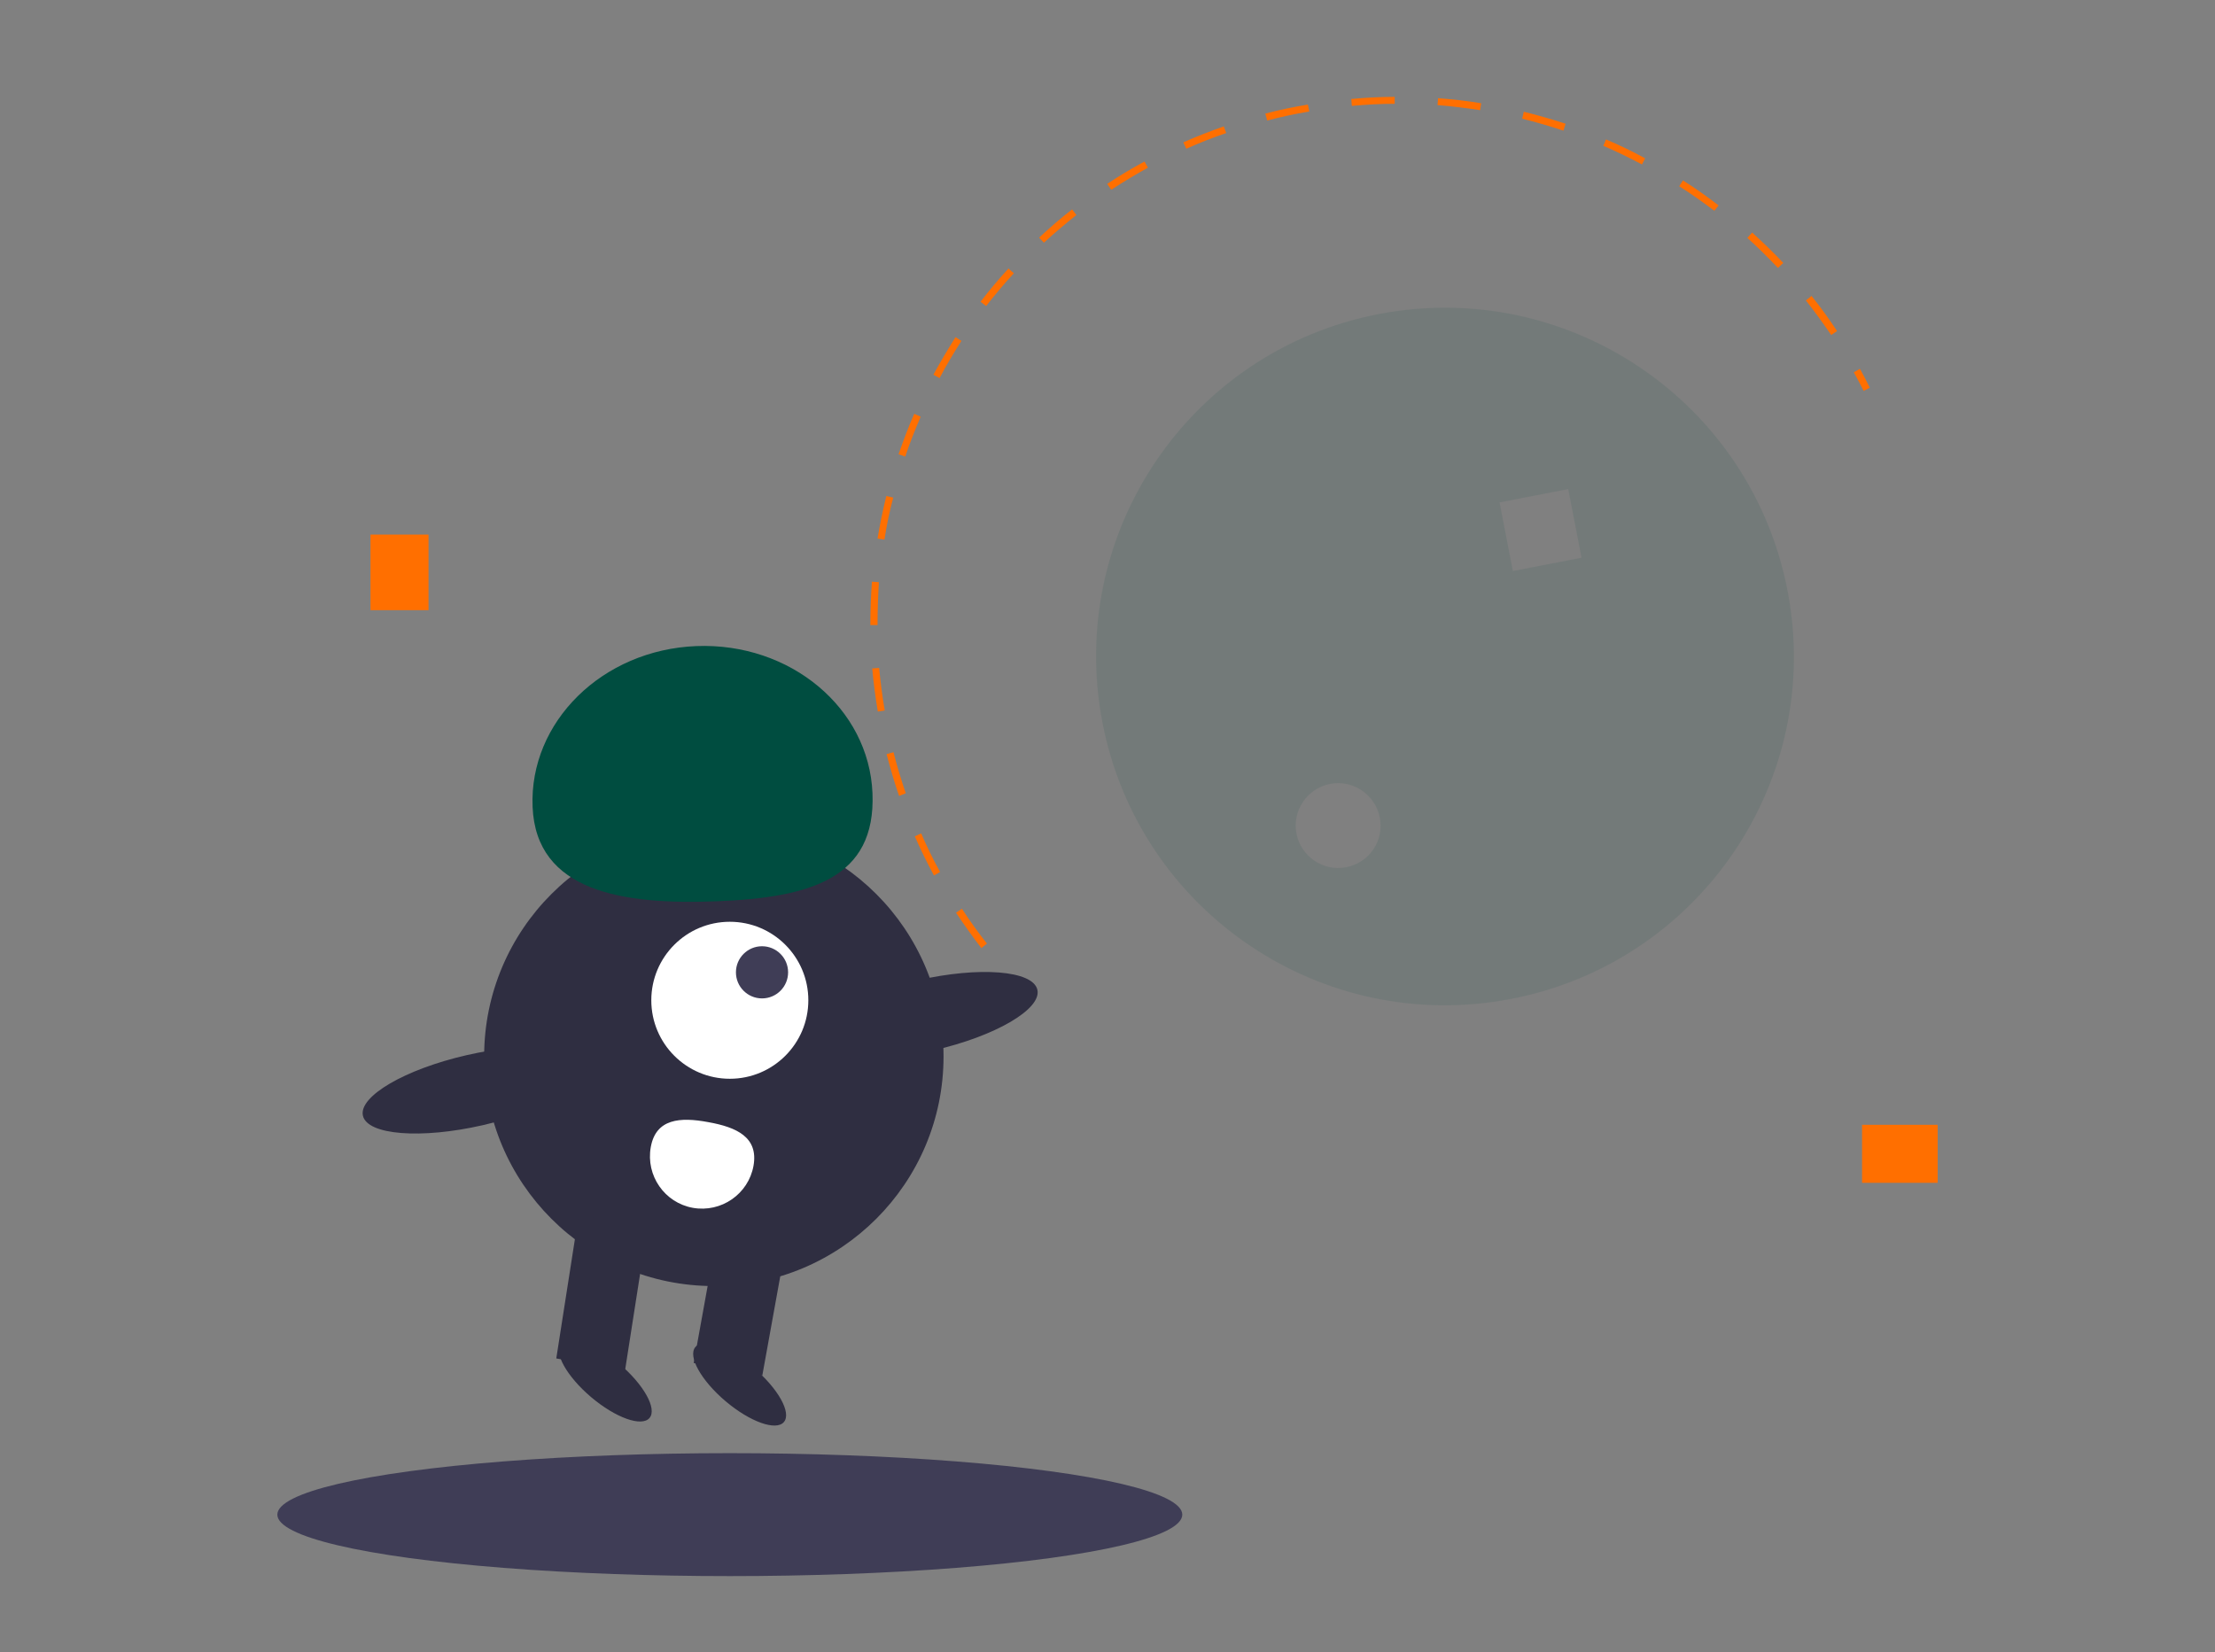 <?xml version="1.0" encoding="utf-8"?>
<!-- Generator: Adobe Illustrator 25.4.1, SVG Export Plug-In . SVG Version: 6.00 Build 0)  -->
<svg version="1.1" id="b4af97e3-409c-4914-b906-15bd03bcf69c"
	 xmlns="http://www.w3.org/2000/svg" xmlns:xlink="http://www.w3.org/1999/xlink" x="0px" y="0px" viewBox="0 0 832.2 620.9"
	 style="enable-background:new 0 0 832.2 620.9;" xml:space="preserve">
<rect x="0" y="0" width="832.2" height="620.9" fill="#808080" stroke="none"/>
<style type="text/css">
	.st0{fill:#FF6F00;}
	.st1{fill:#3F3D56;}
	.st2{opacity:0.1;fill:#004D40;}
	.st3{fill:#2F2E41;}
	.st4{fill:#FFFFFF;}
	.st5{fill:#004D40;}
</style>
<g>
	<rect x="139.2" y="200.9" class="st0" width="21.8" height="28.4"/>
	<rect x="699.6" y="422.7" class="st0" width="28.4" height="21.8"/>
	<path class="st1" d="M384.9,374.6c-1.9-1.9-3.7-3.8-5.5-5.8l2-1.8c1.8,1.9,3.6,3.9,5.5,5.7L384.9,374.6z"/>
	<path class="st0" d="M368.7,356.3c-3.3-4.3-6.5-8.8-9.5-13.3l2.2-1.5c2.9,4.5,6.1,8.9,9.4,13.1L368.7,356.3z M350.9,329
		c-2.6-4.8-5-9.7-7.2-14.7l2.4-1.1c2.1,4.9,4.5,9.8,7.1,14.5L350.9,329z M337.8,299.1c-1.8-5.1-3.3-10.4-4.7-15.7l2.6-0.7
		c1.3,5.2,2.9,10.4,4.6,15.4L337.8,299.1z M332.4,267l-2.6,0.4c-0.9-5.4-1.6-10.8-2.1-16.2l2.6-0.2
		C330.8,256.3,331.5,261.7,332.4,267L332.4,267z M329.7,234.9l-2.7,0c0-5.4,0.2-10.9,0.6-16.3l2.6,0.2
		C329.9,224.1,329.7,229.6,329.7,234.9L329.7,234.9z M332.3,202.8l-2.6-0.4c0.9-5.4,2-10.7,3.3-16l2.6,0.6
		C334.2,192.2,333.1,197.5,332.3,202.8L332.3,202.8z M688,125.9c-3-4.4-6.2-8.8-9.5-13l2.1-1.7c3.4,4.2,6.6,8.7,9.6,13.2L688,125.9z
		 M340.1,171.6l-2.5-0.9c1.8-5.1,3.7-10.3,5.9-15.2l2.4,1.1C343.8,161.5,341.8,166.5,340.1,171.6L340.1,171.6z M668,100.7
		c-3.7-3.9-7.5-7.7-11.5-11.3l1.8-2c4,3.6,8,7.5,11.7,11.4L668,100.7z M353,142.1l-2.3-1.3c2.6-4.8,5.4-9.5,8.3-14.1l2.2,1.4
		C358.3,132.7,355.5,137.3,353,142.1z M644.1,79.2c-4.3-3.2-8.7-6.4-13.2-9.2l1.4-2.2c4.6,2.9,9.1,6.1,13.4,9.4L644.1,79.2z
		 M370.5,115l-2.1-1.6c3.3-4.3,6.8-8.5,10.5-12.5l2,1.8C377.3,106.6,373.8,110.8,370.5,115L370.5,115z M616.9,61.8
		c-4.7-2.5-9.6-4.9-14.5-7l1-2.4c5,2.1,9.9,4.5,14.7,7.1L616.9,61.8z M392.2,91.2l-1.8-1.9c4-3.7,8.1-7.3,12.4-10.6l1.6,2.1
		C400.3,84.1,396.1,87.6,392.2,91.2z M587.4,49.1c-5.1-1.7-10.3-3.2-15.5-4.5l0.6-2.6c5.3,1.3,10.5,2.8,15.7,4.5L587.4,49.1z
		 M417.5,71.3l-1.5-2.2c4.5-3,9.2-5.8,14-8.4l1.3,2.3C426.6,65.6,422,68.4,417.5,71.3z M556.1,41.4c-5.3-0.8-10.7-1.5-16-1.9
		l0.2-2.6c5.4,0.4,10.9,1,16.2,1.9L556.1,41.4z M445.7,55.9l-1.1-2.4c4.9-2.2,10.1-4.2,15.2-6l0.9,2.5
		C455.7,51.7,450.6,53.7,445.7,55.9z M524,39c-5.3,0-10.8,0.3-16.1,0.8l-0.2-2.6c5.4-0.5,10.9-0.8,16.3-0.8L524,39z M476.1,45.3
		l-0.7-2.6c5.2-1.4,10.6-2.5,16-3.4l0.5,2.6C486.6,42.8,481.3,43.9,476.1,45.3z"/>
	<path class="st0" d="M700.2,146.9c-1.2-2.3-2.4-4.7-3.7-7l2.3-1.3c1.3,2.3,2.5,4.7,3.7,7.1L700.2,146.9z"/>
	<path class="st2" d="M518.1,118c-71.1,13.7-117.6,82.4-103.9,153.5c13.7,71.1,82.4,117.6,153.5,103.9S685.3,293,671.6,222l0,0
		C657.9,150.9,589.2,104.4,518.1,118z M505.8,325.9c-8.6,1.7-17-4-18.7-12.6c-1.7-8.6,4-17,12.6-18.7c8.6-1.7,17,4,18.7,12.6v0
		C520.1,315.9,514.5,324.2,505.8,325.9z M594.2,209.6l-25.8,5l-5-25.8l25.8-5L594.2,209.6z"/>
	<circle class="st3" cx="268.2" cy="397" r="86.3"/>
	<polygon class="st3" points="234.8,515.2 209,510.5 217.4,456.7 243.2,461.4 	"/>
	
		<rect x="254.2" y="478.4" transform="matrix(0.178 -0.984 0.984 0.178 -255.36 677.197)" class="st3" width="47" height="26.2"/>
	
		<ellipse transform="matrix(0.646 -0.763 0.763 0.646 -298.762 396.245)" class="st3" cx="278" cy="520.4" rx="8.2" ry="21.8"/>
	
		<ellipse transform="matrix(0.646 -0.763 0.763 0.646 -315.488 357.164)" class="st3" cx="227.5" cy="518.9" rx="8.2" ry="21.8"/>
	<circle class="st4" cx="274.2" cy="375.9" r="29.5"/>
	<circle class="st1" cx="286.3" cy="365.4" r="9.8"/>
	<path class="st5" d="M200.1,303.2c-1.3-31.9,26.2-59,61.5-60.4s64.9,23.3,66.2,55.3s-23.2,39.2-58.5,40.6S201.4,335.1,200.1,303.2z
		"/>
	
		<ellipse transform="matrix(0.975 -0.223 0.223 0.975 -76.404 87.356)" class="st3" cx="347.8" cy="381.3" rx="43.1" ry="13.5"/>
	
		<ellipse transform="matrix(0.975 -0.223 0.223 0.975 -86.979 50.223)" class="st3" cx="178.5" cy="409.5" rx="43.1" ry="13.5"/>
	<path class="st4" d="M244.5,431.1c-1.9,10.7,5.2,20.9,15.8,22.8c10.7,1.9,20.9-5.2,22.8-15.8c1.9-10.7-6.3-14.5-17-16.4
		C255.5,419.7,246.4,420.4,244.5,431.1z"/>
	<ellipse class="st1" cx="274.2" cy="569.2" rx="170" ry="23.1"/>
</g>
</svg>
